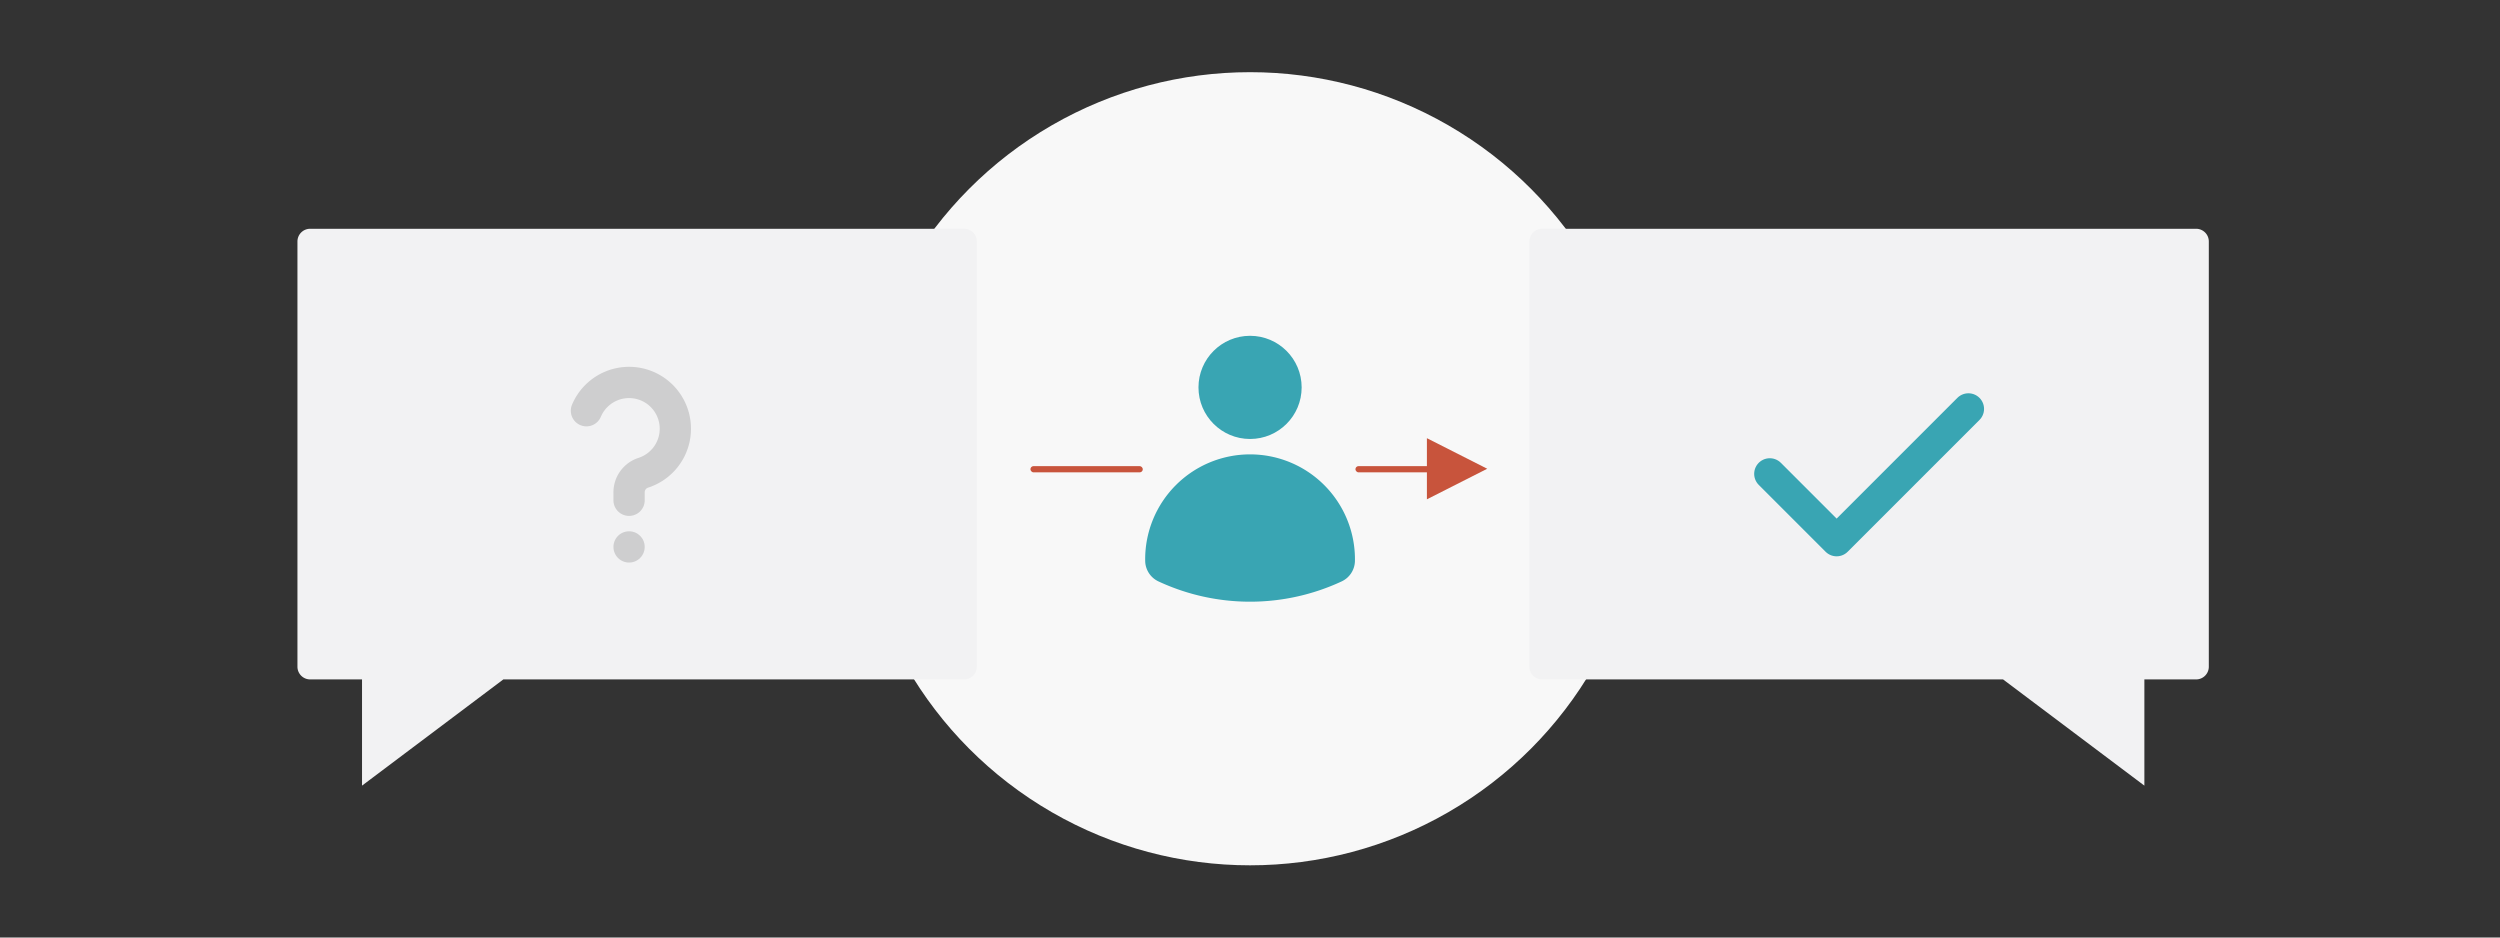 <svg xmlns="http://www.w3.org/2000/svg" id="Layer_1" data-name="Layer 1" width="400" height="150" viewBox="0 0 400 150"><rect x="0" y="0" width="400" height="150" fill="#333333" stroke="none"/><circle cx="200.01" cy="75" r="63.451" style="fill:#f8f8f8"></circle><polygon points="228.304 79.891 228.304 70.109 237.956 75 228.304 79.891" style="fill:#c8543c"></polygon><path d="M351.376,36.604H246.739a2.033,2.033,0,0,0-2.033,2.033v68.036a2.033,2.033,0,0,0,2.033,2.033h73.75L343.1,125.702V108.707h8.277a2.033,2.033,0,0,0,2.033-2.033V38.637A2.033,2.033,0,0,0,351.376,36.604Z" style="fill:#f2f2f3"></path><polyline points="283.168 75.817 293.861 86.511 314.948 65.425" style="fill:none;stroke:#39a5b3;stroke-linecap:round;stroke-linejoin:round;stroke-width:5px"></polyline><path d="M154.261,36.604H49.624a2.033,2.033,0,0,0-2.033,2.033v68.036a2.033,2.033,0,0,0,2.033,2.033h8.3V125.702l22.61-16.995H154.261a2.033,2.033,0,0,0,2.033-2.033V38.637A2.033,2.033,0,0,0,154.261,36.604Z" style="fill:#f2f2f3"></path><line x1="100.651" y1="87.507" x2="100.651" y2="87.507" style="fill:none;stroke:#d8d8d9;stroke-linecap:round;stroke-linejoin:round;stroke-width:5px"></line><path d="M93.83,65.715a7.405,7.405,0,1,1,9.065,9.939,3.279,3.279,0,0,0-2.243,3.142v1.247" style="fill:none;stroke:#d8d8d9;stroke-linecap:round;stroke-linejoin:round;stroke-width:5px"></path><g style="opacity:0.05"><path d="M93.83,65.715a7.405,7.405,0,1,1,9.065,9.939,3.279,3.279,0,0,0-2.243,3.142v1.247" style="fill:none;stroke:#000;stroke-linecap:round;stroke-linejoin:round;stroke-width:5px"></path><line x1="100.651" y1="87.507" x2="100.651" y2="87.507" style="fill:none;stroke:#000;stroke-linecap:round;stroke-linejoin:round;stroke-width:5px"></line></g><path d="M200.01,72.7a16.782,16.782,0,0,0-16.782,16.782q0,.167.004.332a3.68,3.68,0,0,0,2.148,3.223,34.706,34.706,0,0,0,29.261-0,3.68,3.68,0,0,0,2.147-3.223q.004-.165.004-.332A16.782,16.782,0,0,0,200.01,72.7Z" style="fill:#39a5b3"></path><circle cx="200.01" cy="61.983" r="8.254" style="fill:#39a5b3"></circle><rect x="164.869" y="74.578" width="17.979" height="1" rx="0.5" style="fill:#c8543c"></rect><rect x="216.869" y="74.578" width="17.979" height="1" rx="0.5" style="fill:#c8543c"></rect></svg>